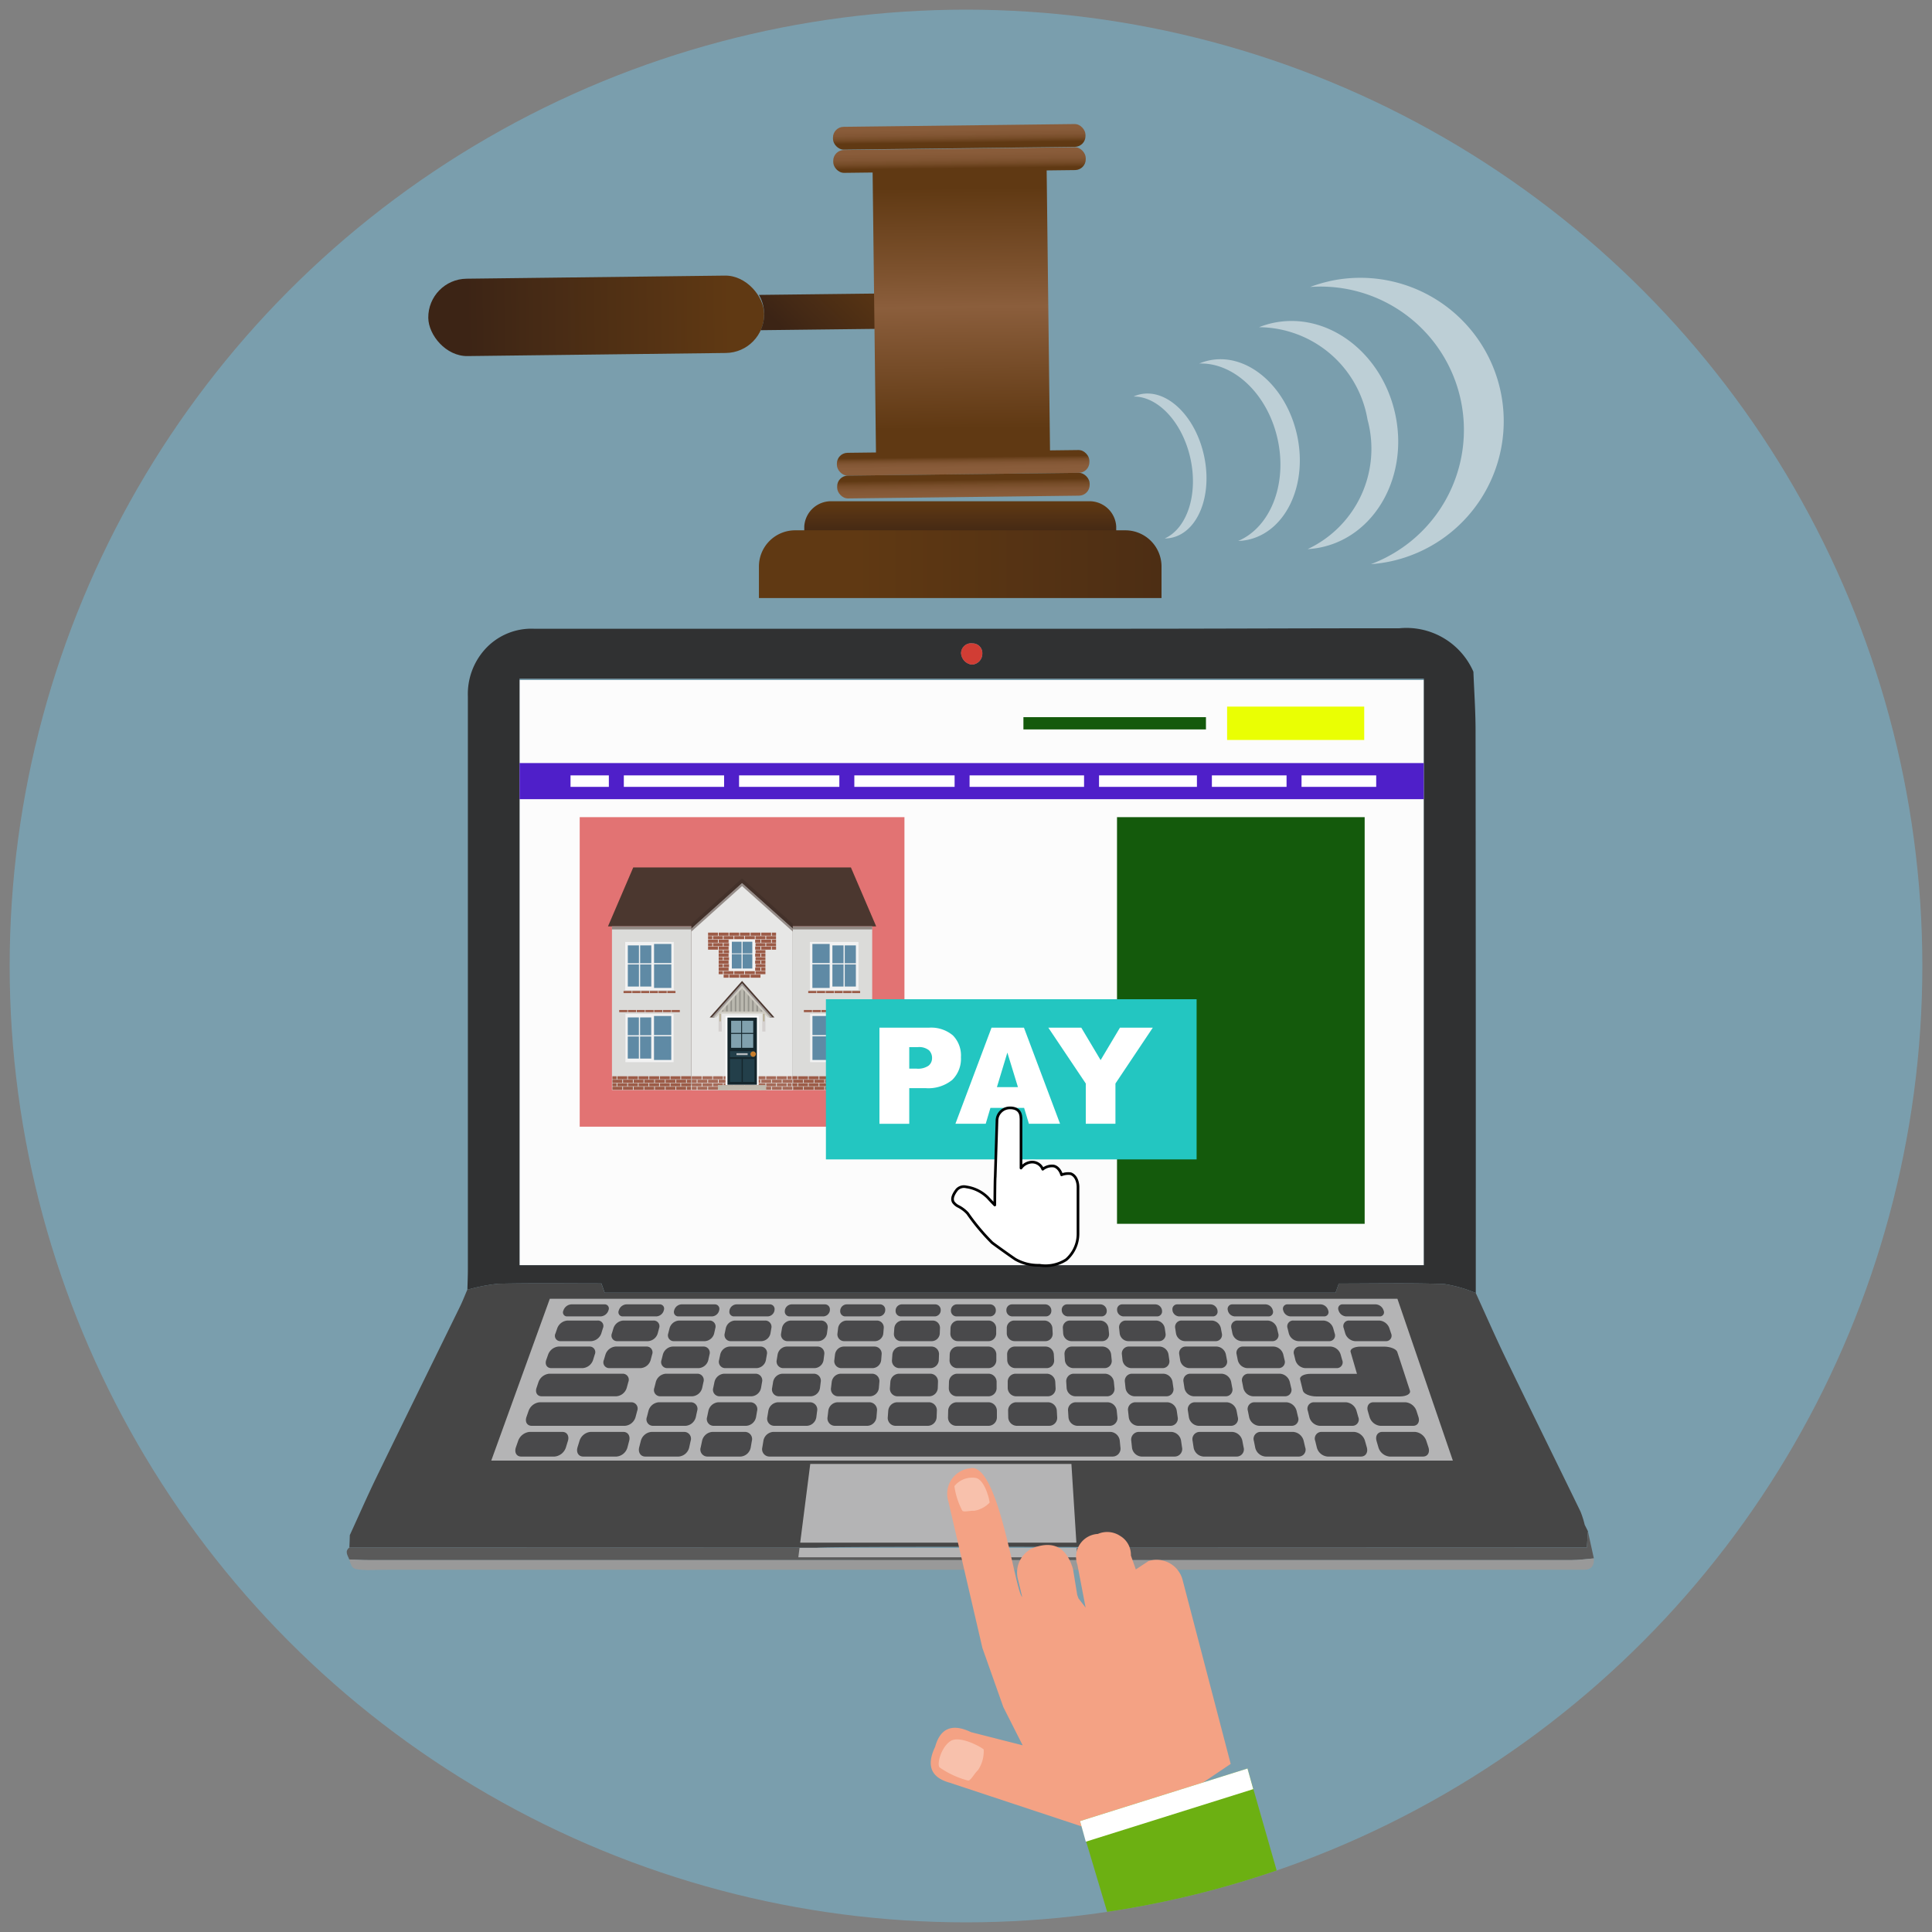 <svg id="Layer_1" data-name="Layer 1" xmlns="http://www.w3.org/2000/svg" xmlns:xlink="http://www.w3.org/1999/xlink" width="100" height="100" viewBox="0 0 100 100"><rect x="0" y="0" width="100" height="100" fill="#808080" stroke="none"/><defs><style>.cls-1{fill:none;}.cls-2{fill:#7a9ead;}.cls-3{clip-path:url(#clip-path);}.cls-4{fill:#fcfcfc;}.cls-5{fill:#303132;}.cls-6{fill:#464646;}.cls-7{fill:#5a5a5a;}.cls-8{fill:#999;}.cls-9{fill:#edf4f5;}.cls-10{fill:#d13d34;}.cls-11{fill:#b4b4b5;}.cls-12{fill:#49494b;}.cls-13{fill:#4f1fc9;}.cls-14,.cls-42,.cls-55{fill:#fff;}.cls-15{fill:#145a0c;}.cls-16{fill:#eaff03;}.cls-17{fill:#e27373;}.cls-18,.cls-21{fill:#4b372f;}.cls-18,.cls-22,.cls-23,.cls-33,.cls-47,.cls-53,.cls-54,.cls-55{fill-rule:evenodd;}.cls-19{fill:#dbdbd9;}.cls-20{opacity:0.5;}.cls-22{fill:#43312a;}.cls-23{fill:#e7e7e6;}.cls-24{fill:#f2f2f2;}.cls-25{fill:#5f8aa5;}.cls-26{fill:#9c5b47;}.cls-27{fill:#a56a58;}.cls-28{fill:#95938c;}.cls-29{fill:#bab8af;}.cls-30{fill:#15262c;}.cls-31{fill:#233f4a;}.cls-32{fill:#c87e2c;}.cls-33{fill:#c0b9ad;}.cls-34{fill:#d4d0cf;}.cls-35{fill:#81a1ae;}.cls-36{fill:#b9bdc0;}.cls-37{fill:#b1a784;}.cls-38{fill:#cfccc3;}.cls-39{opacity:0.3;}.cls-40{fill:#2c2031;}.cls-41{fill:#23c6c1;}.cls-42{stroke:#000;stroke-linejoin:round;stroke-width:0.138px;}.cls-43{fill:#f4a284;}.cls-44{fill:#f8c1ac;}.cls-45{fill:#6cb012;}.cls-46{fill:url(#linear-gradient);}.cls-47{fill:url(#linear-gradient-2);}.cls-48{fill:url(#linear-gradient-3);}.cls-49{fill:url(#linear-gradient-4);}.cls-50{fill:url(#linear-gradient-5);}.cls-51{fill:url(#linear-gradient-6);}.cls-52{fill:url(#linear-gradient-7);}.cls-53{fill:url(#linear-gradient-8);}.cls-54{fill:url(#linear-gradient-9);}</style><clipPath id="clip-path"><circle class="cls-1" cx="50" cy="50" r="49.5"/></clipPath><linearGradient id="linear-gradient" x1="-346.56" y1="-3546.831" x2="-346.56" y2="-3532.991" gradientTransform="translate(-3508.85 362.906) rotate(90)" gradientUnits="userSpaceOnUse"><stop offset="0" stop-color="#603913"/><stop offset="0.791" stop-color="#442915"/><stop offset="1" stop-color="#3c2415"/></linearGradient><linearGradient id="linear-gradient-2" x1="256.939" y1="190.771" x2="256.939" y2="196.763" gradientTransform="translate(-4.68 -302.088) rotate(44.312)" xlink:href="#linear-gradient"/><linearGradient id="linear-gradient-3" x1="-1389.763" y1="3021.132" x2="-1389.763" y2="3033.608" gradientTransform="translate(1228.339 -3011.431) scale(0.848 1)" gradientUnits="userSpaceOnUse"><stop offset="0" stop-color="#603913"/><stop offset="0.333" stop-color="#7c512d"/><stop offset="0.495" stop-color="#8b5e3c"/><stop offset="1" stop-color="#603913"/></linearGradient><linearGradient id="linear-gradient-4" x1="-355.665" y1="-3359.459" x2="-353.991" y2="-3359.459" gradientTransform="matrix(0, 1, -0.848, 0, -2799.309, 362.681)" gradientUnits="userSpaceOnUse"><stop offset="0" stop-color="#8b5e3c"/><stop offset="0.513" stop-color="#895c3a"/><stop offset="0.712" stop-color="#825634"/><stop offset="0.856" stop-color="#764c28"/><stop offset="0.974" stop-color="#653d18"/><stop offset="1" stop-color="#603913"/></linearGradient><linearGradient id="linear-gradient-5" x1="-356.71" y1="-3359.459" x2="-355.315" y2="-3359.459" gradientTransform="matrix(0, 1, -0.848, 0, -2799.323, 362.681)" xlink:href="#linear-gradient-4"/><linearGradient id="linear-gradient-6" x1="-337.961" y1="-3359.459" x2="-339.036" y2="-3359.459" gradientTransform="matrix(0, 1, -0.848, 0, -2799.121, 362.68)" xlink:href="#linear-gradient-4"/><linearGradient id="linear-gradient-7" x1="-336.161" y1="-3359.459" x2="-337.851" y2="-3359.459" gradientTransform="matrix(0, 1, -0.848, 0, -2799.107, 362.68)" xlink:href="#linear-gradient-4"/><linearGradient id="linear-gradient-8" x1="49.702" y1="27.985" x2="49.702" y2="25.974" gradientUnits="userSpaceOnUse"><stop offset="0" stop-color="#3c2415"/><stop offset="1" stop-color="#603913"/></linearGradient><linearGradient id="linear-gradient-9" x1="74.065" y1="29.202" x2="44.264" y2="29.202" xlink:href="#linear-gradient-8"/></defs><title>Modern Method of Auction-circles</title><circle class="cls-2" cx="50" cy="50" r="49.5"/><g class="cls-3"><path class="cls-4" d="M26.891,65.487V35.2H73.7V65.487Z"/><path class="cls-5" d="M76.263,34.768c.039,1.01.111,2.019.112,3.029q.016,14.565.011,29.131a6.854,6.854,0,0,0-1.64-.469c-1.808-.06-3.62-.022-5.449-.022l-.171.473H31.3l-.169-.479c-1.778,0-3.56-.025-5.339.015a9.3,9.3,0,0,0-1.6.312c.009-.356.025-.712.025-1.069q0-14.82,0-29.642a3.454,3.454,0,0,1,.861-2.411,3.239,3.239,0,0,1,2.561-1.093q4.982,0,9.963,0l20.511,0c4.671,0,9.081-.024,14.318-.024A3.783,3.783,0,0,1,76.263,34.768ZM26.891,65.487H73.7V35.128H26.891ZM50.3,34.4a.564.564,0,0,0,.546-.573.5.5,0,0,0-.5-.525.519.519,0,0,0-.6.506A.633.633,0,0,0,50.3,34.4Z"/><path class="cls-6" d="M24.187,66.758a9.3,9.3,0,0,1,1.6-.312c1.779-.04,3.561-.015,5.339-.015l.169.479H69.126l.171-.473c1.829,0,3.641-.038,5.449.022a6.854,6.854,0,0,1,1.64.469c.521,1.139,1.023,2.287,1.568,3.414,1.274,2.635,2.571,5.258,3.85,7.89a4.836,4.836,0,0,1,.22.691l.174.347-.007-.008-.055.837H81.081l-22.935.008c-.2-.062-15.676-.063-15.872,0L18.083,80.1l.015-.348.008-.292c.466-1.015.913-2.038,1.4-3.041,1.422-2.925,2.861-5.841,4.289-8.762C23.94,67.364,24.057,67.058,24.187,66.758Z"/><path class="cls-7" d="M58.146,80.107,81.081,80.1h1.055l.055-.837.307,1.4c-.381.03-.763.088-1.144.088q-31.144.006-62.29,0c-.329,0-.658-.022-.987-.033-.07-.206-.257-.414.006-.616l24.191.006C42.622,80.151,57.44,80.152,58.146,80.107Z"/><path class="cls-8" d="M18.077,80.716c.329.011.658.033.987.033q31.145,0,62.29,0c.381,0,.763-.058,1.144-.088.025.362-.113.585-.5.59-.247,0-.494,0-.742,0H20.114c-.357,0-.714.01-1.071.016C18.238,81.234,18.238,81.234,18.077,80.716Z"/><path class="cls-9" d="M18.106,79.46l-.008.292Z"/><path class="cls-9" d="M82.2,79.27l-.174-.347Z"/><path class="cls-10" d="M50.3,34.4a.633.633,0,0,1-.557-.592.519.519,0,0,1,.6-.506.5.5,0,0,1,.5.525A.564.564,0,0,1,50.3,34.4Z"/><polygon class="cls-11" points="75.2 75.601 25.427 75.601 28.458 67.225 72.33 67.225 75.2 75.601"/><path class="cls-12" d="M30.6,69.418H29.011a.276.276,0,0,1-.26-.4l.094-.272a.61.61,0,0,1,.531-.395h1.56a.28.28,0,0,1,.271.395l-.084.272A.594.594,0,0,1,30.6,69.418Z"/><path class="cls-12" d="M33.536,69.418H31.95a.288.288,0,0,1-.279-.4l.082-.272a.575.575,0,0,1,.513-.395h1.559a.293.293,0,0,1,.29.395l-.072.272A.561.561,0,0,1,33.536,69.418Z"/><path class="cls-12" d="M36.474,69.418H34.888a.3.3,0,0,1-.3-.4l.069-.272a.543.543,0,0,1,.5-.395h1.56a.307.307,0,0,1,.308.395l-.06.272A.529.529,0,0,1,36.474,69.418Z"/><path class="cls-12" d="M39.412,69.418H37.826a.316.316,0,0,1-.315-.4l.057-.272a.511.511,0,0,1,.477-.395H39.6a.323.323,0,0,1,.325.395l-.047.272A.5.5,0,0,1,39.412,69.418Z"/><path class="cls-12" d="M42.351,69.418H40.765a.333.333,0,0,1-.335-.4l.045-.272a.484.484,0,0,1,.46-.395h1.559a.339.339,0,0,1,.344.395l-.035.272A.471.471,0,0,1,42.351,69.418Z"/><path class="cls-12" d="M45.289,69.418H43.7a.35.35,0,0,1-.353-.4l.033-.272a.456.456,0,0,1,.441-.395h1.56a.357.357,0,0,1,.361.395l-.022.272A.445.445,0,0,1,45.289,69.418Z"/><path class="cls-12" d="M48.227,69.418H46.641a.369.369,0,0,1-.371-.4l.02-.272a.432.432,0,0,1,.424-.395h1.559a.377.377,0,0,1,.38.395l-.01.272A.42.42,0,0,1,48.227,69.418Z"/><path class="cls-12" d="M51.166,69.418H49.58a.389.389,0,0,1-.39-.4l.008-.272a.408.408,0,0,1,.405-.395h1.56a.4.4,0,0,1,.4.395l0,.272A.4.4,0,0,1,51.166,69.418Z"/><path class="cls-12" d="M54.1,69.418H52.518a.411.411,0,0,1-.408-.4l0-.272a.385.385,0,0,1,.387-.395h1.559a.421.421,0,0,1,.416.395l.015.272A.377.377,0,0,1,54.1,69.418Z"/><path class="cls-12" d="M57.042,69.418H55.456a.435.435,0,0,1-.426-.4l-.017-.272a.366.366,0,0,1,.369-.395h1.56a.446.446,0,0,1,.434.395l.027.272A.358.358,0,0,1,57.042,69.418Z"/><path class="cls-12" d="M59.981,69.418H58.4a.46.46,0,0,1-.445-.4l-.029-.272a.346.346,0,0,1,.351-.395h1.559a.472.472,0,0,1,.452.395l.04.272A.34.34,0,0,1,59.981,69.418Z"/><path class="cls-12" d="M62.919,69.418H61.333a.487.487,0,0,1-.463-.4l-.042-.272a.33.33,0,0,1,.334-.395h1.559a.5.5,0,0,1,.47.395l.052.272A.324.324,0,0,1,62.919,69.418Z"/><path class="cls-12" d="M65.857,69.418H64.272a.517.517,0,0,1-.482-.4l-.054-.272a.313.313,0,0,1,.315-.395h1.56a.53.53,0,0,1,.487.395l.065.272A.308.308,0,0,1,65.857,69.418Z"/><path class="cls-12" d="M68.8,69.418H67.21a.548.548,0,0,1-.5-.4l-.067-.272a.3.3,0,0,1,.3-.395H68.5a.562.562,0,0,1,.506.395l.077.272A.294.294,0,0,1,68.8,69.418Z"/><path class="cls-12" d="M71.734,69.418H70.148a.581.581,0,0,1-.518-.4l-.079-.272a.286.286,0,0,1,.279-.395h1.56a.594.594,0,0,1,.523.395l.09.272A.282.282,0,0,1,71.734,69.418Z"/><path class="cls-12" d="M31.091,68.137H29.36a.208.208,0,0,1-.2-.3l.008-.024a.463.463,0,0,1,.405-.3h1.714a.213.213,0,0,1,.209.3l-.007.024A.448.448,0,0,1,31.091,68.137Z"/><path class="cls-12" d="M33.971,68.137H32.24a.217.217,0,0,1-.214-.3l.007-.024a.438.438,0,0,1,.392-.3h1.713a.222.222,0,0,1,.223.3l-.006.024A.422.422,0,0,1,33.971,68.137Z"/><path class="cls-12" d="M36.851,68.137H35.12a.228.228,0,0,1-.228-.3l.006-.024a.413.413,0,0,1,.378-.3H36.99a.233.233,0,0,1,.236.3l-.005.024A.4.4,0,0,1,36.851,68.137Z"/><path class="cls-12" d="M39.731,68.137H38a.238.238,0,0,1-.241-.3l0-.024a.39.39,0,0,1,.365-.3h1.713a.244.244,0,0,1,.25.3l0,.024A.374.374,0,0,1,39.731,68.137Z"/><path class="cls-12" d="M42.611,68.137H40.88a.25.25,0,0,1-.255-.3l0-.024a.367.367,0,0,1,.35-.3h1.714a.258.258,0,0,1,.264.3l0,.024A.355.355,0,0,1,42.611,68.137Z"/><path class="cls-12" d="M45.491,68.137H43.76a.264.264,0,0,1-.269-.3l0-.024a.346.346,0,0,1,.337-.3h1.714a.272.272,0,0,1,.277.3l0,.024A.335.335,0,0,1,45.491,68.137Z"/><path class="cls-12" d="M48.37,68.137H46.64a.278.278,0,0,1-.283-.3l0-.024a.328.328,0,0,1,.324-.3H48.4a.286.286,0,0,1,.291.3v.024A.317.317,0,0,1,48.37,68.137Z"/><path class="cls-12" d="M51.25,68.137H49.52a.292.292,0,0,1-.3-.3v-.024a.31.31,0,0,1,.31-.3h1.714a.3.3,0,0,1,.3.3v.024A.3.3,0,0,1,51.25,68.137Z"/><path class="cls-12" d="M54.13,68.137H52.4a.309.309,0,0,1-.31-.3v-.024a.293.293,0,0,1,.3-.3H54.1a.32.32,0,0,1,.317.3l0,.024A.284.284,0,0,1,54.13,68.137Z"/><path class="cls-12" d="M57.01,68.137H55.28a.327.327,0,0,1-.324-.3v-.024a.277.277,0,0,1,.282-.3h1.714a.339.339,0,0,1,.332.3l0,.024A.27.27,0,0,1,57.01,68.137Z"/><path class="cls-12" d="M59.89,68.137H58.16a.346.346,0,0,1-.338-.3l0-.024a.263.263,0,0,1,.269-.3H59.8a.359.359,0,0,1,.345.3l0,.024A.256.256,0,0,1,59.89,68.137Z"/><path class="cls-12" d="M62.77,68.137H61.039a.367.367,0,0,1-.351-.3l0-.024a.25.25,0,0,1,.256-.3h1.713a.38.38,0,0,1,.359.3l0,.024A.243.243,0,0,1,62.77,68.137Z"/><path class="cls-12" d="M65.65,68.137H63.919a.388.388,0,0,1-.364-.3l-.005-.024a.238.238,0,0,1,.242-.3h1.714a.4.4,0,0,1,.372.3l.006.024A.232.232,0,0,1,65.65,68.137Z"/><path class="cls-12" d="M68.53,68.137H66.8a.412.412,0,0,1-.378-.3l-.006-.024a.227.227,0,0,1,.229-.3h1.714a.426.426,0,0,1,.385.3l.007.024A.222.222,0,0,1,68.53,68.137Z"/><path class="cls-12" d="M71.41,68.137H69.679a.436.436,0,0,1-.392-.3l-.007-.024a.217.217,0,0,1,.215-.3h1.714a.452.452,0,0,1,.4.3l.008.024A.212.212,0,0,1,71.41,68.137Z"/><path class="cls-12" d="M30.156,70.814H28.535c-.226,0-.343-.189-.263-.421l.1-.284a.63.63,0,0,1,.545-.412h1.593a.29.29,0,0,1,.275.412l-.088.284A.615.615,0,0,1,30.156,70.814Z"/><path class="cls-12" d="M33.158,70.814H31.537a.3.3,0,0,1-.282-.421l.085-.284a.6.6,0,0,1,.527-.412H33.46a.3.3,0,0,1,.293.412l-.075.284A.578.578,0,0,1,33.158,70.814Z"/><path class="cls-12" d="M36.159,70.814h-1.62a.312.312,0,0,1-.3-.421l.072-.284a.562.562,0,0,1,.508-.412h1.593a.318.318,0,0,1,.312.412l-.062.284A.546.546,0,0,1,36.159,70.814Z"/><path class="cls-12" d="M39.161,70.814h-1.62a.328.328,0,0,1-.321-.421l.06-.284a.529.529,0,0,1,.489-.412h1.593a.333.333,0,0,1,.331.412l-.049.284A.515.515,0,0,1,39.161,70.814Z"/><path class="cls-12" d="M42.163,70.814h-1.62a.344.344,0,0,1-.34-.421l.047-.284a.5.5,0,0,1,.47-.412h1.593a.351.351,0,0,1,.35.412l-.036.284A.487.487,0,0,1,42.163,70.814Z"/><path class="cls-12" d="M45.165,70.814h-1.62a.361.361,0,0,1-.359-.421l.034-.284a.471.471,0,0,1,.452-.412h1.592a.369.369,0,0,1,.369.412l-.023.284A.461.461,0,0,1,45.165,70.814Z"/><path class="cls-12" d="M48.167,70.814h-1.62a.381.381,0,0,1-.378-.421l.021-.284a.445.445,0,0,1,.433-.412h1.592a.39.39,0,0,1,.388.412l-.011.284A.434.434,0,0,1,48.167,70.814Z"/><path class="cls-12" d="M51.169,70.814h-1.62a.4.4,0,0,1-.4-.421l.008-.284a.42.42,0,0,1,.414-.412h1.592a.412.412,0,0,1,.407.412l0,.284A.411.411,0,0,1,51.169,70.814Z"/><path class="cls-12" d="M54.171,70.814h-1.62a.425.425,0,0,1-.417-.421l-.005-.284a.4.4,0,0,1,.4-.412h1.592a.434.434,0,0,1,.425.412l.016.284A.39.39,0,0,1,54.171,70.814Z"/><path class="cls-12" d="M57.173,70.814h-1.62a.449.449,0,0,1-.436-.421l-.018-.284a.378.378,0,0,1,.377-.412h1.593a.46.46,0,0,1,.443.412l.029.284A.37.37,0,0,1,57.173,70.814Z"/><path class="cls-12" d="M60.175,70.814h-1.62a.475.475,0,0,1-.455-.421l-.031-.284a.359.359,0,0,1,.358-.412H60.02a.487.487,0,0,1,.462.412l.041.284A.351.351,0,0,1,60.175,70.814Z"/><path class="cls-12" d="M63.177,70.814h-1.62a.5.5,0,0,1-.474-.421l-.044-.284a.341.341,0,0,1,.339-.412h1.593a.517.517,0,0,1,.481.412l.054.284A.334.334,0,0,1,63.177,70.814Z"/><path class="cls-12" d="M66.179,70.814h-1.62a.533.533,0,0,1-.493-.421l-.057-.284a.324.324,0,0,1,.32-.412h1.593a.548.548,0,0,1,.5.412l.067.284A.319.319,0,0,1,66.179,70.814Z"/><path class="cls-12" d="M69.181,70.814h-1.62a.566.566,0,0,1-.513-.421l-.069-.284a.309.309,0,0,1,.3-.412h1.593a.582.582,0,0,1,.519.412l.08.284A.3.3,0,0,1,69.181,70.814Z"/><path class="cls-12" d="M31.9,72.272H28.038c-.231,0-.35-.2-.266-.439l.1-.3a.654.654,0,0,1,.561-.43H32.23a.31.31,0,0,1,.292.43l-.082.3A.611.611,0,0,1,31.9,72.272Z"/><path class="cls-12" d="M35.831,72.272H34.175a.323.323,0,0,1-.306-.439l.076-.3a.58.58,0,0,1,.521-.43h1.628a.328.328,0,0,1,.317.43l-.065.3A.565.565,0,0,1,35.831,72.272Z"/><path class="cls-12" d="M38.9,72.272H37.244a.338.338,0,0,1-.326-.439l.062-.3a.547.547,0,0,1,.5-.43h1.627a.345.345,0,0,1,.337.43l-.052.3A.532.532,0,0,1,38.9,72.272Z"/><path class="cls-12" d="M41.968,72.272H40.312a.355.355,0,0,1-.346-.439l.049-.3a.516.516,0,0,1,.482-.43h1.627a.363.363,0,0,1,.357.43l-.038.3A.5.5,0,0,1,41.968,72.272Z"/><path class="cls-12" d="M45.036,72.272H43.38a.373.373,0,0,1-.366-.439l.036-.3a.487.487,0,0,1,.462-.43H45.14a.382.382,0,0,1,.376.43l-.025.3A.475.475,0,0,1,45.036,72.272Z"/><path class="cls-12" d="M48.105,72.272H46.449a.393.393,0,0,1-.386-.439l.022-.3a.459.459,0,0,1,.443-.43h1.627a.4.4,0,0,1,.395.43l-.01.3A.45.45,0,0,1,48.105,72.272Z"/><path class="cls-12" d="M51.173,72.272H49.517a.415.415,0,0,1-.406-.439l.008-.3a.436.436,0,0,1,.424-.43H51.17a.425.425,0,0,1,.415.43l0,.3A.425.425,0,0,1,51.173,72.272Z"/><path class="cls-12" d="M54.242,72.272H52.586a.439.439,0,0,1-.427-.439l0-.3a.412.412,0,0,1,.4-.43h1.627a.449.449,0,0,1,.435.43l.016.3A.4.4,0,0,1,54.242,72.272Z"/><path class="cls-12" d="M57.31,72.272H55.654a.464.464,0,0,1-.446-.439l-.019-.3a.39.39,0,0,1,.384-.43H57.2a.476.476,0,0,1,.454.43l.03.3A.382.382,0,0,1,57.31,72.272Z"/><path class="cls-12" d="M60.379,72.272H58.722a.491.491,0,0,1-.466-.439l-.032-.3a.37.37,0,0,1,.365-.43h1.627a.5.5,0,0,1,.474.43l.043.3A.362.362,0,0,1,60.379,72.272Z"/><path class="cls-12" d="M63.447,72.272H61.791a.52.52,0,0,1-.486-.439l-.046-.3a.352.352,0,0,1,.345-.43h1.627a.535.535,0,0,1,.494.43l.056.3A.345.345,0,0,1,63.447,72.272Z"/><path class="cls-12" d="M66.515,72.272H64.859a.551.551,0,0,1-.506-.439l-.059-.3a.335.335,0,0,1,.325-.43h1.627a.567.567,0,0,1,.514.43l.07.3A.329.329,0,0,1,66.515,72.272Z"/><path class="cls-12" d="M71.627,69.7h-1.2c-.332,0-.564.124-.52.276l.329,1.133h-2.4c-.338,0-.581.129-.542.288l.143.583c.04.163.352.3.7.3h4.314c.345,0,.58-.132.527-.3l-.127-.387-.064-.2-.466-1.421C72.267,69.821,71.958,69.7,71.627,69.7Z"/><path class="cls-12" d="M32.35,73.8H27.519c-.237,0-.357-.206-.269-.459l.108-.31a.675.675,0,0,1,.576-.45H32.68a.325.325,0,0,1,.3.45l-.082.31A.622.622,0,0,1,32.35,73.8Z"/><path class="cls-12" d="M35.488,73.8H33.794a.334.334,0,0,1-.31-.459l.079-.31a.6.6,0,0,1,.536-.45h1.664a.34.34,0,0,1,.321.45l-.067.31A.587.587,0,0,1,35.488,73.8Z"/><path class="cls-12" d="M38.626,73.8H36.932a.35.35,0,0,1-.331-.459l.065-.31a.568.568,0,0,1,.515-.45h1.664a.357.357,0,0,1,.342.45l-.053.31A.553.553,0,0,1,38.626,73.8Z"/><path class="cls-12" d="M41.764,73.8H40.07a.368.368,0,0,1-.352-.459l.051-.31a.534.534,0,0,1,.5-.45h1.663a.376.376,0,0,1,.363.45l-.04.31A.52.52,0,0,1,41.764,73.8Z"/><path class="cls-12" d="M44.9,73.8H43.208a.387.387,0,0,1-.373-.459l.037-.31a.505.505,0,0,1,.474-.45h1.663a.4.4,0,0,1,.384.45l-.026.31A.491.491,0,0,1,44.9,73.8Z"/><path class="cls-12" d="M48.039,73.8H46.346a.407.407,0,0,1-.394-.459l.023-.31a.476.476,0,0,1,.453-.45h1.664a.417.417,0,0,1,.4.45l-.012.31A.464.464,0,0,1,48.039,73.8Z"/><path class="cls-12" d="M51.177,73.8H49.484a.43.43,0,0,1-.415-.459l.008-.31a.451.451,0,0,1,.434-.45h1.663a.441.441,0,0,1,.425.45l0,.31A.439.439,0,0,1,51.177,73.8Z"/><path class="cls-12" d="M54.315,73.8H52.622a.453.453,0,0,1-.436-.459l-.006-.31a.427.427,0,0,1,.413-.45h1.663a.465.465,0,0,1,.445.45l.017.31A.416.416,0,0,1,54.315,73.8Z"/><path class="cls-12" d="M57.453,73.8H55.76a.48.48,0,0,1-.457-.459l-.02-.31a.4.4,0,0,1,.392-.45h1.664a.493.493,0,0,1,.465.45l.031.31A.4.4,0,0,1,57.453,73.8Z"/><path class="cls-12" d="M60.591,73.8H58.9a.507.507,0,0,1-.477-.459l-.034-.31a.383.383,0,0,1,.371-.45h1.664a.522.522,0,0,1,.486.45l.045.31A.376.376,0,0,1,60.591,73.8Z"/><path class="cls-12" d="M63.729,73.8H62.035a.539.539,0,0,1-.5-.459l-.047-.31a.364.364,0,0,1,.351-.45H63.5a.553.553,0,0,1,.507.45l.059.31A.358.358,0,0,1,63.729,73.8Z"/><path class="cls-12" d="M66.867,73.8H65.173a.572.572,0,0,1-.52-.459l-.062-.31a.348.348,0,0,1,.331-.45h1.664a.587.587,0,0,1,.527.45l.073.31A.341.341,0,0,1,66.867,73.8Z"/><path class="cls-12" d="M70.005,73.8H68.311a.606.606,0,0,1-.541-.459l-.076-.31a.331.331,0,0,1,.31-.45h1.664a.621.621,0,0,1,.547.45l.088.31A.326.326,0,0,1,70.005,73.8Z"/><path class="cls-12" d="M73.143,73.8H71.449a.643.643,0,0,1-.562-.459l-.09-.31c-.072-.249.058-.45.29-.45H72.75a.66.66,0,0,1,.568.45l.1.31C73.5,73.59,73.379,73.8,73.143,73.8Z"/><path class="cls-12" d="M28.708,75.391H26.975c-.242,0-.363-.216-.271-.481l.113-.325a.7.7,0,0,1,.593-.47h1.7c.238,0,.365.21.284.47l-.1.325A.683.683,0,0,1,28.708,75.391Z"/><path class="cls-12" d="M31.918,75.391H30.185c-.241,0-.372-.216-.292-.481l.1-.325a.66.66,0,0,1,.571-.47h1.7c.237,0,.374.21.3.47l-.085.325A.646.646,0,0,1,31.918,75.391Z"/><path class="cls-12" d="M35.129,75.391H33.4c-.242,0-.382-.216-.315-.481l.083-.325a.623.623,0,0,1,.551-.47h1.7a.352.352,0,0,1,.327.47l-.071.325A.607.607,0,0,1,35.129,75.391Z"/><path class="cls-12" d="M38.339,75.391H36.607a.364.364,0,0,1-.337-.481l.068-.325a.588.588,0,0,1,.529-.47h1.7a.37.37,0,0,1,.348.47l-.056.325A.573.573,0,0,1,38.339,75.391Z"/><path class="cls-12" d="M57.6,75.391H39.817a.381.381,0,0,1-.358-.481l.053-.325a.554.554,0,0,1,.508-.47H57.483a.511.511,0,0,1,.477.47l.032.325A.409.409,0,0,1,57.6,75.391Z"/><polygon class="cls-11" points="55.713 79.848 41.418 79.848 41.939 75.772 55.456 75.772 55.713 79.848"/><polygon class="cls-11" points="55.76 80.604 41.322 80.604 41.383 80.12 55.73 80.12 55.76 80.604"/><path class="cls-12" d="M60.813,75.391H59.08a.528.528,0,0,1-.49-.481l-.035-.325a.4.4,0,0,1,.379-.47h1.7a.541.541,0,0,1,.5.47l.047.325A.39.39,0,0,1,60.813,75.391Z"/><path class="cls-12" d="M64.024,75.391H62.291a.559.559,0,0,1-.512-.481l-.05-.325a.378.378,0,0,1,.357-.47h1.7a.574.574,0,0,1,.52.47l.062.325A.372.372,0,0,1,64.024,75.391Z"/><path class="cls-12" d="M67.234,75.391H65.5a.591.591,0,0,1-.534-.481l-.065-.325a.359.359,0,0,1,.336-.47h1.7a.608.608,0,0,1,.542.47l.076.325A.354.354,0,0,1,67.234,75.391Z"/><path class="cls-12" d="M70.445,75.391H68.712a.628.628,0,0,1-.556-.481l-.079-.325a.343.343,0,0,1,.314-.47h1.7a.644.644,0,0,1,.562.47l.092.325C70.822,75.175,70.687,75.391,70.445,75.391Z"/><path class="cls-12" d="M73.655,75.391H71.923a.667.667,0,0,1-.578-.481l-.095-.325c-.075-.26.056-.47.294-.47h1.7a.683.683,0,0,1,.584.47l.107.325C74.022,75.175,73.9,75.391,73.655,75.391Z"/><rect class="cls-13" x="26.891" y="39.497" width="46.802" height="1.867"/><rect class="cls-14" x="67.367" y="40.132" width="3.865" height="0.597"/><rect class="cls-14" x="29.53" y="40.132" width="1.984" height="0.597"/><rect class="cls-14" x="32.289" y="40.132" width="5.19" height="0.597"/><rect class="cls-14" x="38.254" y="40.132" width="5.19" height="0.597"/><rect class="cls-14" x="44.22" y="40.132" width="5.19" height="0.597"/><rect class="cls-14" x="50.185" y="40.132" width="5.926" height="0.597"/><rect class="cls-14" x="56.886" y="40.132" width="5.067" height="0.597"/><rect class="cls-14" x="62.727" y="40.132" width="3.865" height="0.597"/><rect class="cls-15" x="52.972" y="37.119" width="9.448" height="0.635"/><rect class="cls-16" x="63.515" y="36.572" width="7.097" height="1.73"/><rect class="cls-17" x="30.005" y="42.296" width="16.809" height="16.022"/><rect class="cls-15" x="57.816" y="42.296" width="12.819" height="21.049"/><polygon class="cls-18" points="44.043 44.898 32.777 44.898 31.469 47.949 45.351 47.949 44.043 44.898"/><rect class="cls-19" x="31.675" y="47.949" width="13.47" height="8.472"/><g class="cls-20"><rect class="cls-21" x="31.675" y="47.949" width="13.47" height="0.158"/></g><polygon class="cls-22" points="41.034 56.173 35.787 56.173 35.787 47.818 38.408 45.465 41.034 47.818 41.034 56.173"/><polygon class="cls-23" points="41.034 56.42 35.787 56.42 35.787 48.065 38.408 45.713 41.034 48.065 41.034 56.42"/><rect class="cls-24" x="32.372" y="52.482" width="2.493" height="2.493"/><rect class="cls-25" x="32.493" y="52.66" width="0.576" height="0.925"/><rect class="cls-25" x="33.131" y="52.66" width="0.577" height="0.925"/><rect class="cls-25" x="32.493" y="53.647" width="0.576" height="1.144"/><rect class="cls-25" x="33.131" y="53.647" width="0.577" height="1.144"/><rect class="cls-25" x="33.851" y="52.587" width="0.894" height="0.989"/><rect class="cls-25" x="33.851" y="53.641" width="0.894" height="1.223"/><rect class="cls-26" x="32.049" y="52.278" width="0.421" height="0.112"/><rect class="cls-26" x="32.502" y="52.278" width="0.421" height="0.112"/><rect class="cls-26" x="32.955" y="52.278" width="0.421" height="0.112"/><rect class="cls-26" x="33.408" y="52.278" width="0.421" height="0.112"/><rect class="cls-26" x="33.861" y="52.278" width="0.421" height="0.112"/><rect class="cls-26" x="34.314" y="52.278" width="0.421" height="0.112"/><rect class="cls-26" x="34.767" y="52.278" width="0.421" height="0.112"/><rect class="cls-24" x="32.36" y="48.754" width="2.516" height="2.493"/><rect class="cls-25" x="32.496" y="48.933" width="0.576" height="0.925"/><rect class="cls-25" x="33.134" y="48.933" width="0.577" height="0.925"/><rect class="cls-25" x="32.496" y="49.919" width="0.576" height="1.144"/><rect class="cls-25" x="33.134" y="49.919" width="0.577" height="1.144"/><rect class="cls-25" x="33.854" y="48.859" width="0.894" height="0.989"/><rect class="cls-25" x="33.854" y="49.914" width="0.894" height="1.223"/><rect class="cls-26" x="32.275" y="51.29" width="0.421" height="0.112"/><rect class="cls-26" x="32.728" y="51.29" width="0.421" height="0.112"/><rect class="cls-26" x="33.181" y="51.29" width="0.421" height="0.112"/><rect class="cls-26" x="33.634" y="51.29" width="0.421" height="0.112"/><rect class="cls-26" x="34.088" y="51.29" width="0.421" height="0.112"/><rect class="cls-26" x="34.541" y="51.29" width="0.421" height="0.112"/><rect class="cls-24" x="41.931" y="52.482" width="2.493" height="2.493"/><rect class="cls-25" x="43.727" y="52.66" width="0.576" height="0.925"/><rect class="cls-25" x="43.088" y="52.66" width="0.577" height="0.925"/><rect class="cls-25" x="43.727" y="53.647" width="0.576" height="1.144"/><rect class="cls-25" x="43.088" y="53.647" width="0.577" height="1.144"/><rect class="cls-25" x="42.052" y="52.587" width="0.894" height="0.989"/><rect class="cls-25" x="42.052" y="53.641" width="0.894" height="1.223"/><rect class="cls-26" x="44.326" y="52.278" width="0.421" height="0.112"/><rect class="cls-26" x="43.873" y="52.278" width="0.421" height="0.112"/><rect class="cls-26" x="43.42" y="52.278" width="0.421" height="0.112"/><rect class="cls-26" x="42.967" y="52.278" width="0.421" height="0.112"/><rect class="cls-26" x="42.514" y="52.278" width="0.421" height="0.112"/><rect class="cls-26" x="42.061" y="52.278" width="0.421" height="0.112"/><rect class="cls-26" x="41.608" y="52.278" width="0.421" height="0.112"/><rect class="cls-24" x="41.919" y="48.754" width="2.516" height="2.493"/><rect class="cls-25" x="43.724" y="48.933" width="0.576" height="0.925"/><rect class="cls-25" x="43.085" y="48.933" width="0.577" height="0.925"/><rect class="cls-25" x="43.724" y="49.919" width="0.576" height="1.144"/><rect class="cls-25" x="43.085" y="49.919" width="0.577" height="1.144"/><rect class="cls-25" x="42.049" y="48.859" width="0.894" height="0.989"/><rect class="cls-25" x="42.049" y="49.914" width="0.894" height="1.223"/><rect class="cls-26" x="44.1" y="51.29" width="0.421" height="0.112"/><rect class="cls-26" x="43.647" y="51.29" width="0.421" height="0.112"/><rect class="cls-26" x="43.193" y="51.29" width="0.421" height="0.112"/><rect class="cls-26" x="42.74" y="51.29" width="0.421" height="0.112"/><rect class="cls-26" x="42.287" y="51.29" width="0.421" height="0.112"/><rect class="cls-26" x="41.834" y="51.29" width="0.421" height="0.112"/><rect class="cls-26" x="31.697" y="55.706" width="0.218" height="0.16"/><rect class="cls-26" x="31.953" y="55.706" width="0.512" height="0.16"/><rect class="cls-26" x="32.504" y="55.706" width="0.512" height="0.16"/><rect class="cls-26" x="33.054" y="55.706" width="0.512" height="0.16"/><rect class="cls-26" x="33.604" y="55.706" width="0.512" height="0.16"/><rect class="cls-26" x="34.155" y="55.706" width="0.512" height="0.16"/><rect class="cls-26" x="34.705" y="55.706" width="0.512" height="0.16"/><rect class="cls-26" x="35.549" y="55.886" width="0.218" height="0.16"/><rect class="cls-27" x="35.806" y="55.886" width="0.256" height="0.16"/><rect class="cls-26" x="35.549" y="56.248" width="0.218" height="0.16"/><rect class="cls-27" x="35.806" y="56.248" width="0.256" height="0.16"/><rect class="cls-27" x="35.806" y="55.706" width="0.512" height="0.16"/><rect class="cls-27" x="36.356" y="55.706" width="0.512" height="0.16"/><rect class="cls-27" x="36.906" y="55.706" width="0.512" height="0.16"/><rect class="cls-27" x="37.456" y="55.706" width="0.512" height="0.16"/><rect class="cls-27" x="38.007" y="55.706" width="0.512" height="0.16"/><rect class="cls-27" x="38.557" y="55.706" width="0.512" height="0.16"/><rect class="cls-27" x="39.107" y="55.706" width="0.512" height="0.16"/><rect class="cls-27" x="39.658" y="55.706" width="0.512" height="0.16"/><rect class="cls-27" x="40.208" y="55.706" width="0.512" height="0.16"/><rect class="cls-27" x="40.502" y="55.886" width="0.512" height="0.16"/><rect class="cls-26" x="41.309" y="55.706" width="0.512" height="0.16"/><rect class="cls-26" x="41.859" y="55.706" width="0.512" height="0.16"/><rect class="cls-26" x="42.409" y="55.706" width="0.512" height="0.16"/><rect class="cls-26" x="42.96" y="55.706" width="0.512" height="0.16"/><rect class="cls-26" x="43.51" y="55.706" width="0.512" height="0.16"/><rect class="cls-26" x="44.06" y="55.706" width="0.512" height="0.16"/><rect class="cls-26" x="44.611" y="55.706" width="0.512" height="0.16"/><rect class="cls-26" x="31.697" y="55.886" width="0.512" height="0.16"/><rect class="cls-26" x="32.247" y="55.886" width="0.512" height="0.16"/><rect class="cls-26" x="32.798" y="55.886" width="0.512" height="0.16"/><rect class="cls-26" x="33.348" y="55.886" width="0.512" height="0.16"/><rect class="cls-26" x="33.898" y="55.886" width="0.512" height="0.16"/><rect class="cls-26" x="34.449" y="55.886" width="0.512" height="0.16"/><rect class="cls-26" x="34.999" y="55.886" width="0.512" height="0.16"/><rect class="cls-26" x="35.255" y="55.705" width="0.512" height="0.16"/><rect class="cls-27" x="36.1" y="55.886" width="0.512" height="0.16"/><rect class="cls-27" x="36.65" y="55.886" width="0.512" height="0.16"/><rect class="cls-27" x="37.2" y="55.886" width="0.512" height="0.16"/><rect class="cls-27" x="37.751" y="55.886" width="0.512" height="0.16"/><rect class="cls-27" x="38.301" y="55.886" width="0.512" height="0.16"/><rect class="cls-27" x="38.851" y="55.886" width="0.512" height="0.16"/><rect class="cls-27" x="39.402" y="55.886" width="0.512" height="0.16"/><rect class="cls-27" x="39.952" y="55.886" width="0.512" height="0.16"/><rect class="cls-26" x="41.053" y="55.886" width="0.512" height="0.16"/><rect class="cls-26" x="41.015" y="55.705" width="0.256" height="0.16"/><rect class="cls-27" x="40.758" y="55.705" width="0.218" height="0.16"/><rect class="cls-26" x="41.015" y="56.067" width="0.256" height="0.16"/><rect class="cls-27" x="40.758" y="56.067" width="0.218" height="0.16"/><rect class="cls-26" x="41.603" y="55.886" width="0.512" height="0.16"/><rect class="cls-26" x="42.153" y="55.886" width="0.512" height="0.16"/><rect class="cls-26" x="42.704" y="55.886" width="0.512" height="0.16"/><rect class="cls-26" x="43.254" y="55.886" width="0.512" height="0.16"/><rect class="cls-26" x="43.804" y="55.886" width="0.512" height="0.16"/><rect class="cls-26" x="44.355" y="55.886" width="0.512" height="0.16"/><rect class="cls-26" x="44.905" y="55.886" width="0.218" height="0.16"/><rect class="cls-26" x="31.697" y="56.068" width="0.218" height="0.16"/><rect class="cls-26" x="31.953" y="56.068" width="0.512" height="0.16"/><rect class="cls-26" x="32.504" y="56.068" width="0.512" height="0.16"/><rect class="cls-26" x="33.054" y="56.068" width="0.512" height="0.16"/><rect class="cls-26" x="33.604" y="56.068" width="0.512" height="0.16"/><rect class="cls-26" x="34.155" y="56.068" width="0.512" height="0.16"/><rect class="cls-26" x="34.705" y="56.068" width="0.512" height="0.16"/><rect class="cls-27" x="35.806" y="56.068" width="0.512" height="0.16"/><rect class="cls-27" x="36.356" y="56.068" width="0.512" height="0.16"/><rect class="cls-27" x="36.906" y="56.068" width="0.512" height="0.16"/><rect class="cls-27" x="37.456" y="56.068" width="0.512" height="0.16"/><rect class="cls-27" x="38.007" y="56.068" width="0.512" height="0.16"/><rect class="cls-27" x="38.557" y="56.068" width="0.512" height="0.16"/><rect class="cls-27" x="39.107" y="56.068" width="0.512" height="0.16"/><rect class="cls-27" x="39.658" y="56.068" width="0.512" height="0.16"/><rect class="cls-27" x="40.208" y="56.068" width="0.512" height="0.16"/><rect class="cls-27" x="40.502" y="56.248" width="0.512" height="0.16"/><rect class="cls-26" x="41.309" y="56.068" width="0.512" height="0.16"/><rect class="cls-26" x="41.859" y="56.068" width="0.512" height="0.16"/><rect class="cls-26" x="42.409" y="56.068" width="0.512" height="0.16"/><rect class="cls-26" x="42.96" y="56.068" width="0.512" height="0.16"/><rect class="cls-26" x="43.51" y="56.068" width="0.512" height="0.16"/><rect class="cls-26" x="44.06" y="56.068" width="0.512" height="0.16"/><rect class="cls-26" x="44.611" y="56.068" width="0.512" height="0.16"/><rect class="cls-26" x="31.697" y="56.248" width="0.512" height="0.16"/><rect class="cls-26" x="32.247" y="56.248" width="0.512" height="0.16"/><rect class="cls-26" x="32.798" y="56.248" width="0.512" height="0.16"/><rect class="cls-26" x="33.348" y="56.248" width="0.512" height="0.16"/><rect class="cls-26" x="33.898" y="56.248" width="0.512" height="0.16"/><rect class="cls-26" x="34.449" y="56.248" width="0.512" height="0.16"/><rect class="cls-26" x="34.999" y="56.248" width="0.512" height="0.16"/><rect class="cls-26" x="35.255" y="56.067" width="0.512" height="0.16"/><rect class="cls-27" x="36.1" y="56.248" width="0.512" height="0.16"/><rect class="cls-27" x="36.65" y="56.248" width="0.512" height="0.16"/><rect class="cls-27" x="37.2" y="56.248" width="0.512" height="0.16"/><rect class="cls-27" x="37.751" y="56.248" width="0.512" height="0.16"/><rect class="cls-27" x="38.301" y="56.248" width="0.512" height="0.16"/><rect class="cls-27" x="38.851" y="56.248" width="0.512" height="0.16"/><rect class="cls-27" x="39.402" y="56.248" width="0.512" height="0.16"/><rect class="cls-27" x="39.952" y="56.248" width="0.512" height="0.16"/><rect class="cls-26" x="41.053" y="56.248" width="0.512" height="0.16"/><rect class="cls-26" x="41.603" y="56.248" width="0.512" height="0.16"/><rect class="cls-26" x="42.153" y="56.248" width="0.512" height="0.16"/><rect class="cls-26" x="42.704" y="56.248" width="0.512" height="0.16"/><rect class="cls-26" x="43.254" y="56.248" width="0.512" height="0.16"/><rect class="cls-26" x="43.804" y="56.248" width="0.512" height="0.16"/><rect class="cls-26" x="44.355" y="56.248" width="0.512" height="0.16"/><rect class="cls-26" x="44.905" y="56.248" width="0.218" height="0.16"/><polygon class="cls-28" points="38.409 51.086 37.263 52.424 39.554 52.424 38.409 51.086"/><rect class="cls-29" x="37.439" y="52.076" width="0.146" height="0.28"/><rect class="cls-29" x="37.663" y="51.778" width="0.146" height="0.578"/><rect class="cls-29" x="37.887" y="51.514" width="0.146" height="0.843"/><rect class="cls-29" x="38.112" y="51.299" width="0.146" height="1.058"/><rect class="cls-29" x="38.336" y="51.104" width="0.146" height="1.252"/><rect class="cls-29" x="38.56" y="51.299" width="0.146" height="1.058"/><rect class="cls-29" x="38.784" y="51.514" width="0.146" height="0.843"/><rect class="cls-29" x="39.009" y="51.778" width="0.146" height="0.578"/><rect class="cls-29" x="39.233" y="52.076" width="0.146" height="0.28"/><polygon class="cls-21" points="38.409 51.049 39.838 52.662 40.085 52.662 38.409 50.772 36.732 52.662 36.979 52.662 38.409 51.049"/><rect class="cls-14" x="37.554" y="52.582" width="1.71" height="3.583"/><g id="Symbol_9_0_Layer2_0_MEMBER_8_MEMBER_12_MEMBER_0_FILL" data-name="Symbol 9 0 Layer2 0 MEMBER 8 MEMBER 12 MEMBER 0 FILL"><path class="cls-30" d="M39.178,52.67H37.653v3.477h1.525Z"/></g><g id="Symbol_9_0_Layer2_0_MEMBER_8_MEMBER_12_MEMBER_2_MEMBER_0_FILL" data-name="Symbol 9 0 Layer2 0 MEMBER 8 MEMBER 12 MEMBER 2 MEMBER 0 FILL"><path class="cls-31" d="M38.387,56V54.814h-.605V56Z"/></g><g id="Symbol_9_0_Layer2_0_MEMBER_8_MEMBER_12_MEMBER_2_MEMBER_1_FILL" data-name="Symbol 9 0 Layer2 0 MEMBER 8 MEMBER 12 MEMBER 2 MEMBER 1 FILL"><path class="cls-31" d="M39.048,56V54.814h-.6V56Z"/></g><g id="Symbol_9_0_Layer2_0_MEMBER_8_MEMBER_12_MEMBER_2_MEMBER_1_FILL-2" data-name="Symbol 9 0 Layer2 0 MEMBER 8 MEMBER 12 MEMBER 2 MEMBER 1 FILL"><path class="cls-31" d="M39.048,54.718v-.309H37.782v.309Z"/></g><g id="Symbol_9_0_Layer2_0_MEMBER_8_MEMBER_13_FILL" data-name="Symbol 9 0 Layer2 0 MEMBER 8 MEMBER 13 FILL"><path class="cls-32" d="M39.126,54.559a.125.125,0,0,0-.041-.095.135.135,0,0,0-.1-.042.132.132,0,0,0-.1.042.122.122,0,0,0-.042.095.129.129,0,0,0,.042.1.134.134,0,0,0,.1.041.14.14,0,0,0,.139-.139Z"/></g><polygon class="cls-33" points="37.158 56.42 37.158 56.165 39.658 56.165 39.658 56.42 37.158 56.42 37.158 56.42"/><rect class="cls-34" x="37.192" y="52.461" width="0.165" height="0.931"/><rect class="cls-35" x="38.409" y="53.514" width="0.578" height="0.72"/><rect class="cls-35" x="38.409" y="52.836" width="0.578" height="0.628"/><rect class="cls-35" x="37.843" y="52.836" width="0.521" height="0.628"/><rect class="cls-35" x="37.843" y="53.514" width="0.521" height="0.72"/><rect class="cls-36" x="38.12" y="54.515" width="0.578" height="0.096"/><rect class="cls-37" x="37.247" y="52.461" width="0.057" height="0.402"/><rect class="cls-34" x="39.454" y="52.461" width="0.165" height="0.931"/><rect class="cls-37" x="39.508" y="52.461" width="0.057" height="0.402"/><polygon class="cls-38" points="38.409 51.154 39.746 52.662 39.976 52.662 38.409 50.894 36.841 52.662 37.072 52.662 38.409 51.154"/><rect class="cls-38" x="37.192" y="52.356" width="2.369" height="0.104"/><g class="cls-39"><polygon class="cls-40" points="38.409 50.894 36.841 52.662 36.943 52.662 38.409 51.009 39.874 52.662 39.976 52.662 38.409 50.894"/></g><rect class="cls-26" x="37.199" y="48.272" width="0.512" height="0.16"/><rect class="cls-26" x="37.749" y="48.272" width="0.512" height="0.16"/><rect class="cls-26" x="38.3" y="48.272" width="0.512" height="0.16"/><rect class="cls-26" x="38.85" y="48.272" width="0.512" height="0.16"/><rect class="cls-26" x="39.4" y="48.272" width="0.512" height="0.16"/><rect class="cls-26" x="36.905" y="48.454" width="0.512" height="0.16"/><rect class="cls-26" x="37.455" y="48.454" width="0.512" height="0.16"/><rect class="cls-26" x="38.005" y="48.454" width="0.512" height="0.16"/><rect class="cls-26" x="38.556" y="48.454" width="0.512" height="0.16"/><rect class="cls-26" x="39.106" y="48.454" width="0.512" height="0.16"/><rect class="cls-26" x="37.199" y="48.634" width="0.512" height="0.16"/><rect class="cls-26" x="37.749" y="48.634" width="0.512" height="0.16"/><rect class="cls-26" x="38.3" y="48.634" width="0.512" height="0.16"/><rect class="cls-26" x="38.85" y="48.634" width="0.512" height="0.16"/><rect class="cls-26" x="39.4" y="48.634" width="0.512" height="0.16"/><rect class="cls-26" x="36.905" y="48.816" width="0.512" height="0.16"/><rect class="cls-26" x="37.455" y="48.816" width="0.512" height="0.16"/><rect class="cls-26" x="38.005" y="48.816" width="0.512" height="0.16"/><rect class="cls-26" x="38.556" y="48.816" width="0.512" height="0.16"/><rect class="cls-26" x="39.106" y="48.816" width="0.512" height="0.16"/><rect class="cls-26" x="37.199" y="48.996" width="0.512" height="0.16"/><rect class="cls-26" x="37.749" y="48.996" width="0.512" height="0.16"/><rect class="cls-26" x="38.3" y="48.996" width="0.512" height="0.16"/><rect class="cls-26" x="38.85" y="48.996" width="0.512" height="0.16"/><rect class="cls-26" x="39.4" y="48.996" width="0.512" height="0.16"/><rect class="cls-26" x="37.199" y="49.178" width="0.218" height="0.16"/><rect class="cls-26" x="36.649" y="48.272" width="0.512" height="0.16"/><rect class="cls-26" x="36.649" y="48.454" width="0.218" height="0.16"/><rect class="cls-26" x="36.649" y="48.634" width="0.512" height="0.16"/><rect class="cls-26" x="36.649" y="48.816" width="0.218" height="0.16"/><rect class="cls-26" x="36.649" y="48.996" width="0.512" height="0.16"/><rect class="cls-26" x="37.455" y="49.178" width="0.512" height="0.16"/><rect class="cls-26" x="38.005" y="49.178" width="0.512" height="0.16"/><rect class="cls-26" x="38.556" y="49.178" width="0.512" height="0.16"/><rect class="cls-26" x="39.106" y="49.178" width="0.512" height="0.16"/><rect class="cls-26" x="39.951" y="48.272" width="0.218" height="0.16"/><rect class="cls-26" x="39.656" y="48.454" width="0.512" height="0.16"/><rect class="cls-26" x="39.951" y="48.634" width="0.218" height="0.16"/><rect class="cls-26" x="39.656" y="48.816" width="0.512" height="0.16"/><rect class="cls-26" x="39.951" y="48.996" width="0.218" height="0.16"/><rect class="cls-26" x="37.199" y="49.358" width="0.512" height="0.16"/><rect class="cls-26" x="37.749" y="49.358" width="0.512" height="0.16"/><rect class="cls-26" x="38.3" y="49.358" width="0.512" height="0.16"/><rect class="cls-26" x="38.85" y="49.358" width="0.512" height="0.16"/><rect class="cls-26" x="39.4" y="49.358" width="0.218" height="0.16"/><rect class="cls-26" x="37.199" y="49.54" width="0.218" height="0.16"/><rect class="cls-26" x="37.455" y="49.54" width="0.512" height="0.16"/><rect class="cls-26" x="38.005" y="49.54" width="0.512" height="0.16"/><rect class="cls-26" x="38.556" y="49.54" width="0.512" height="0.16"/><rect class="cls-26" x="39.106" y="49.54" width="0.512" height="0.16"/><rect class="cls-26" x="37.199" y="49.72" width="0.512" height="0.16"/><rect class="cls-26" x="37.749" y="49.72" width="0.512" height="0.16"/><rect class="cls-26" x="38.3" y="49.72" width="0.512" height="0.16"/><rect class="cls-26" x="38.85" y="49.72" width="0.512" height="0.16"/><rect class="cls-26" x="39.4" y="49.72" width="0.218" height="0.16"/><rect class="cls-26" x="37.199" y="49.902" width="0.218" height="0.16"/><rect class="cls-26" x="37.455" y="49.902" width="0.512" height="0.16"/><rect class="cls-26" x="38.005" y="49.902" width="0.512" height="0.16"/><rect class="cls-26" x="38.556" y="49.902" width="0.512" height="0.16"/><rect class="cls-26" x="39.106" y="49.902" width="0.512" height="0.16"/><rect class="cls-26" x="37.199" y="50.082" width="0.512" height="0.16"/><rect class="cls-26" x="37.749" y="50.082" width="0.512" height="0.16"/><rect class="cls-26" x="38.3" y="50.082" width="0.512" height="0.16"/><rect class="cls-26" x="38.85" y="50.082" width="0.512" height="0.16"/><rect class="cls-26" x="39.4" y="50.082" width="0.218" height="0.16"/><rect class="cls-26" x="37.199" y="50.265" width="0.218" height="0.16"/><rect class="cls-26" x="37.455" y="50.265" width="0.512" height="0.16"/><rect class="cls-26" x="38.005" y="50.265" width="0.512" height="0.16"/><rect class="cls-26" x="38.556" y="50.265" width="0.512" height="0.16"/><rect class="cls-26" x="39.106" y="50.265" width="0.512" height="0.16"/><rect class="cls-26" x="37.749" y="50.445" width="0.512" height="0.16"/><rect class="cls-26" x="37.455" y="50.445" width="0.256" height="0.16"/><rect class="cls-26" x="38.3" y="50.445" width="0.512" height="0.16"/><rect class="cls-26" x="38.85" y="50.445" width="0.512" height="0.16"/><rect class="cls-24" x="37.734" y="48.626" width="1.352" height="1.626"/><rect class="cls-25" x="37.88" y="48.743" width="0.503" height="0.603"/><rect class="cls-25" x="38.437" y="48.743" width="0.503" height="0.603"/><rect class="cls-25" x="37.88" y="49.386" width="0.503" height="0.746"/><rect class="cls-25" x="38.437" y="49.386" width="0.503" height="0.746"/><g class="cls-20"><polygon class="cls-22" points="38.408 45.713 35.787 48.065 35.787 48.217 38.408 45.864 41.034 48.217 41.034 48.065 38.408 45.713"/></g><rect class="cls-41" x="42.749" y="51.72" width="19.187" height="8.291"/><path class="cls-14" d="M45.52,53.193h2.553a1.744,1.744,0,0,1,1.249.4,1.482,1.482,0,0,1,.416,1.129,1.53,1.53,0,0,1-.453,1.176,1.959,1.959,0,0,1-1.382.424h-.84v1.845H45.52Zm1.543,2.12h.376a.969.969,0,0,0,.624-.154.5.5,0,0,0,.18-.395.553.553,0,0,0-.157-.4A.81.81,0,0,0,47.5,54.2h-.437Z"/><path class="cls-14" d="M53.008,57.345H51.264l-.243.82H49.453l1.868-4.972H53l1.868,4.972H53.256Zm-.319-1.075-.548-1.788L51.6,56.27Z"/><path class="cls-14" d="M54.262,53.193h1.706l1,1.678,1-1.678h1.7l-1.933,2.89v2.082H56.2V56.083Z"/><path class="cls-42" d="M52.843,57.872c0-.292-.145-.528-.568-.529a.672.672,0,0,0-.672.672l-.028.906-.063,2c-.014.061-.022,1.45-.022,1.45-.118-.12-.248-.257-.366-.388a1.967,1.967,0,0,0-1.112-.55.5.5,0,0,0-.484.144c-.148.192-.3.445-.182.647a.687.687,0,0,0,.237.207,1.684,1.684,0,0,1,.5.374,11.147,11.147,0,0,0,1.267,1.516c.072.059.893.65,1.2.856a2.383,2.383,0,0,0,1.252.312,1.972,1.972,0,0,0,1.376-.283l.029-.024a1.77,1.77,0,0,0,.59-1.307V61.427c0-.12-.041-.555-.378-.676a.947.947,0,0,0-.472.057c-.059-.221-.241-.455-.461-.458a.759.759,0,0,0-.514.169.586.586,0,0,0-.592-.367.737.737,0,0,0-.533.307V57.872Z"/><g id="Symbol_1_Newcz_0_Layer2_2_MEMBER_27_MEMBER_0_MEMBER_0_MEMBER_0_FILL" data-name="Symbol 1   Newcz 0 Layer2 2 MEMBER 27 MEMBER 0 MEMBER 0 MEMBER 0 FILL"><path class="cls-43" d="M57.071,95.765l-.244-.117-.3-.934-7.367-2.44q-1.458-.4-.757-1.86.4-1.457,1.86-.757l2.67.68-1-1.977L50.849,85.3l-1.761-7.584A1.324,1.324,0,0,1,50.207,76c1.477-.373,2.332,6.38,2.7,6.656l-.2-.843a1.391,1.391,0,0,1,1-1.769q1.383-.386,1.833,1.177l.217,1.331.064.18.37.477-.426-2.224a1.193,1.193,0,0,1,1.06-1.589,1.214,1.214,0,0,1,1.15.1,1.141,1.141,0,0,1,.561,1.018l.254.72.657-.434a1.392,1.392,0,0,1,1.77,1L63.7,91.3Z"/></g><path class="cls-44" d="M49.4,76.922a1.169,1.169,0,0,1,1.119-.421c.467.11.716,1.184.7,1.278a1.433,1.433,0,0,1-.8.42c-.218-.015-.514.079-.607,0A3.806,3.806,0,0,1,49.4,76.922Z"/><path class="cls-44" d="M48.628,91.478c-.138-.166.073-1.026.562-1.356s1.656.34,1.726.431a1.761,1.761,0,0,1-.291,1.064c-.2.183-.36.528-.508.547A4.606,4.606,0,0,1,48.628,91.478Z"/><polygon class="cls-45" points="55.903 94.259 59.009 104.664 67.819 102.892 64.57 91.538 55.903 94.259"/><polygon class="cls-14" points="55.903 94.259 56.201 95.326 64.868 92.605 64.57 91.538 55.903 94.259"/><rect class="cls-46" x="22.167" y="14.345" width="17.386" height="4.005" rx="2.003" transform="translate(-0.194 0.372) rotate(-0.688)"/><path class="cls-47" d="M48.488,16.463l-.01-.783a.523.523,0,0,0-.529-.516l-8.667.1a1.972,1.972,0,0,1,.27.975h0a1.964,1.964,0,0,1-.183.852l8.6-.1A.524.524,0,0,0,48.488,16.463Z"/><rect class="cls-48" x="45.253" y="8.284" width="9.009" height="15.673" rx="0.492" transform="translate(-0.19 0.598) rotate(-0.688)"/><rect class="cls-49" x="43.128" y="7.694" width="13.07" height="1.181" rx="0.556" transform="translate(-0.096 0.597) rotate(-0.688)"/><rect class="cls-50" x="43.114" y="6.493" width="13.07" height="1.181" rx="0.556" transform="translate(-0.081 0.596) rotate(-0.688)"/><rect class="cls-51" x="43.317" y="23.366" width="13.07" height="1.181" rx="0.556" transform="translate(-0.284 0.6) rotate(-0.688)"/><rect class="cls-52" x="43.331" y="24.547" width="13.07" height="1.181" rx="0.556" transform="translate(-0.298 0.6) rotate(-0.688)"/><path class="cls-53" d="M57.775,28.387V27.245a1.386,1.386,0,0,0-1.448-1.3H43.077a1.386,1.386,0,0,0-1.448,1.3v1.142Z"/><path class="cls-54" d="M60.12,30.954V29.318a1.874,1.874,0,0,0-1.869-1.869h-17.1a1.874,1.874,0,0,0-1.869,1.869v1.636Z"/><g class="cls-20"><path class="cls-55" d="M68.823,14.553a7.466,7.466,0,0,0-1.008.3A7.42,7.42,0,0,1,70.96,29.2,7.506,7.506,0,0,0,72,29.051a7.421,7.421,0,1,0-3.178-14.5Z"/><path class="cls-55" d="M65.867,16.72a4.685,4.685,0,0,0-.7.216,5.739,5.739,0,0,1,5.616,4.786,5.738,5.738,0,0,1-3.1,6.7,4.572,4.572,0,0,0,.729-.1c2.8-.615,4.506-3.709,3.8-6.912S68.669,16.106,65.867,16.72Z"/><path class="cls-55" d="M62.566,18.659a2.938,2.938,0,0,0-.492.157c1.794-.059,3.544,1.585,4.057,3.924S65.741,27.3,64.087,28a2.877,2.877,0,0,0,.512-.063c1.962-.43,3.1-2.856,2.536-5.418S64.528,18.229,62.566,18.659Z"/><path class="cls-55" d="M59.018,20.409a1.708,1.708,0,0,0-.343.115c1.263-.01,2.53,1.334,2.941,3.206s-.179,3.622-1.33,4.141a1.68,1.68,0,0,0,.359-.039c1.373-.3,2.122-2.207,1.673-4.256S60.392,20.108,59.018,20.409Z"/></g></g></svg>